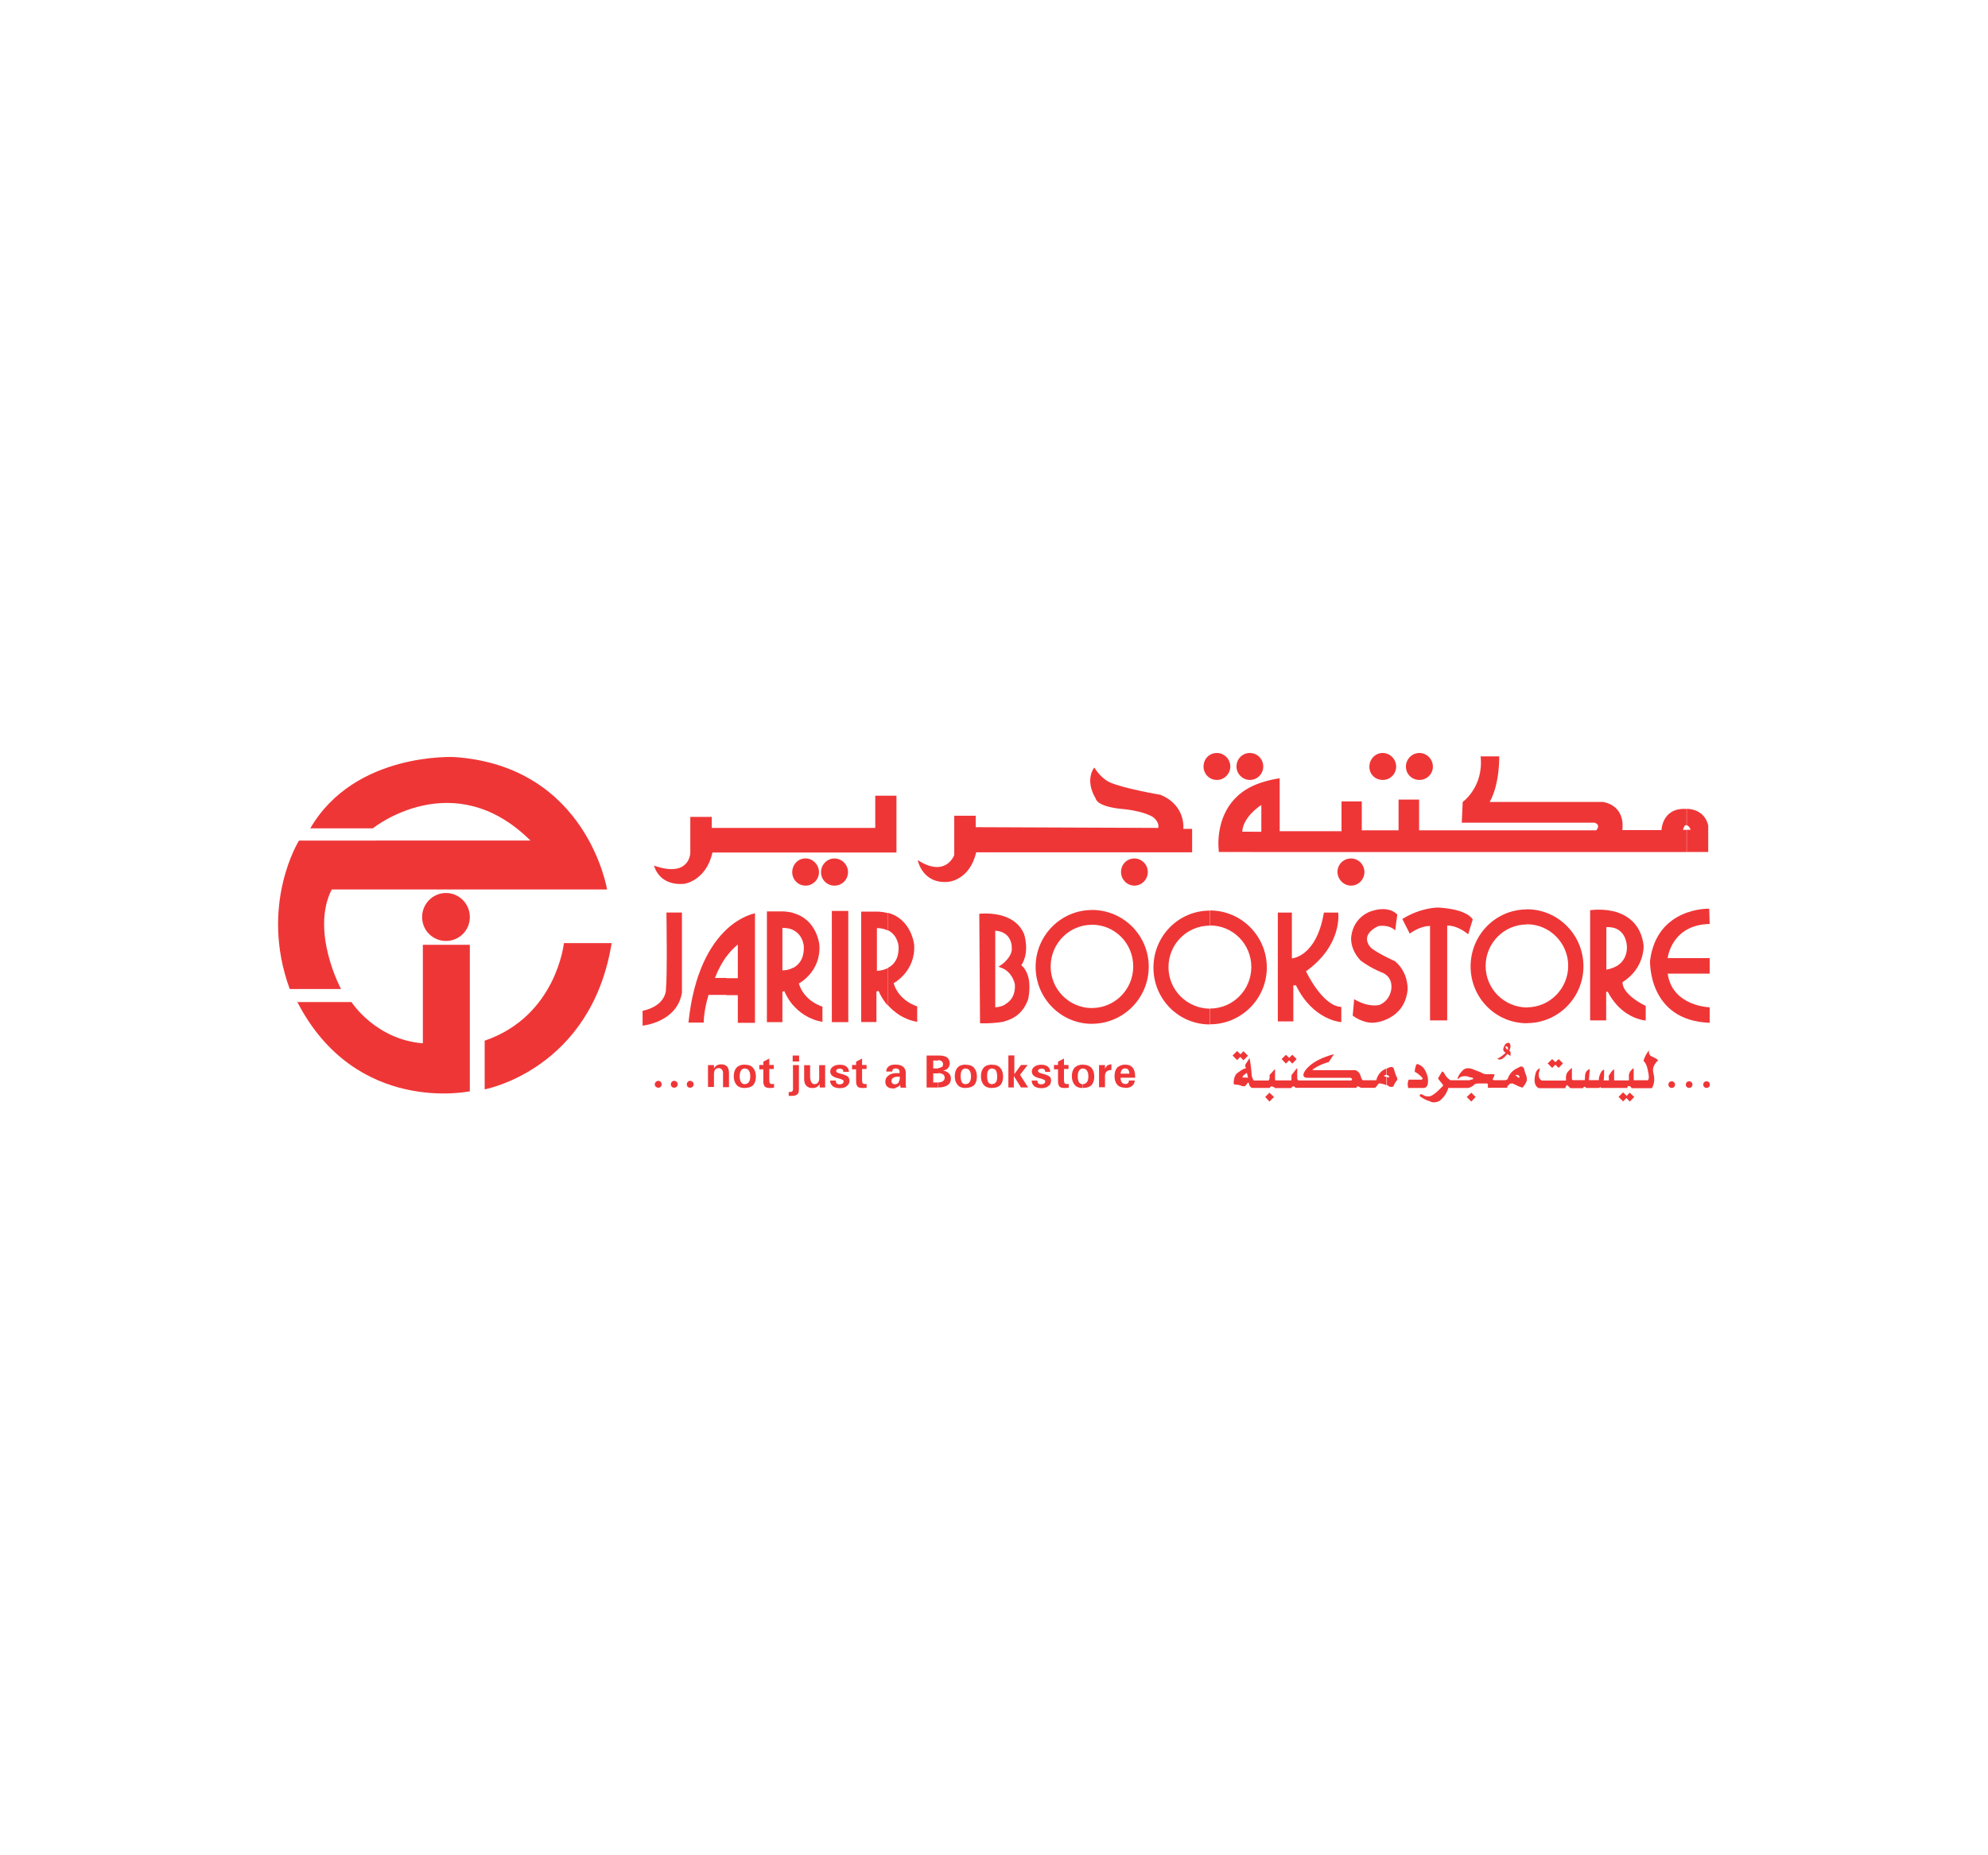 <?xml version="1.0" encoding="utf-8"?>
<!-- Generator: Adobe Illustrator 24.0.2, SVG Export Plug-In . SVG Version: 6.00 Build 0)  -->
<svg version="1.0" id="Layer_1" xmlns="http://www.w3.org/2000/svg" xmlns:xlink="http://www.w3.org/1999/xlink" x="0px" y="0px"
	 viewBox="0 0 300 280" enable-background="new 0 0 300 280" xml:space="preserve">
<g>
	<path fill="#EF3637" d="M63.77,142.59h7.13v22.11c0,0-17.18,3.67-26.03-13.47h8.17c0,0,3.6,5.65,10.77,6.23v-14.87H63.77z"/>
	<path fill="#EF3637" d="M46.82,125.02h9.43c0,0,12.1-9.76,23.8,1.84H45.12c0,0-6.05,9.65-1.4,22.4h7.74c0,0-4.64-8.64-1.4-15.02
		h41.55c0,0-2.99-18.54-22.94-19.98C68.67,114.25,53.55,113.42,46.82,125.02"/>
	<path fill="#EF3637" d="M73.14,157.06v7.35c0,0,16.06-2.95,19.16-22.07h-7.2C85.09,142.34,83.97,153.36,73.14,157.06"/>
	<path fill="#EF3637" d="M67.3,142.01c1.98,0,3.6-1.58,3.6-3.6c0-2.02-1.62-3.64-3.6-3.64c-1.98,0-3.6,1.62-3.6,3.64
		C63.7,140.43,65.32,142.01,67.3,142.01"/>
	<path fill="#EF3637" d="M213.49,161.75c0,0,0-0.54,0.25-1.08c0,0,0.07-0.22,0.5,0.07c0,0,0.76,0.18,1.19,1.73
		c0,0,0.36,1.62-0.54,1.73h-2.38c0,0-0.22-0.65,0.07-1.26h1.98c0,0,0.29-0.14-0.07-0.43C214.5,162.54,214.18,162.11,213.49,161.75"
		/>
	<path fill="#EF3637" d="M248.85,158.51c0,0-0.18,0.76,0.5,0.97c0,0,1.3,0.54,0.68,0.72c0,0-0.61,0.68-0.58,1.22
		c0,0,0,0.5,0.11,0.76c0,0,0.29,1.19-0.29,2.05h-3.06c0-0.11-0.22-0.29-0.32-0.32c-0.07,0-0.14,0-0.18,0c0,0-0.11,0-0.14,0.29h-0.14
		h-3.85c0,0-0.07-0.29-0.22,0h-2.02c0,0-0.14-0.32-0.36-0.11c0,0-0.07,0.04-0.11,0.14h-1.87c0,0-0.18-0.14-0.4-0.36
		c0,0-0.14-0.22-0.22,0c0,0-0.18,0.14-0.14,0.36h-4c0,0-1.01-0.25-0.54-2.12c0,0,0.07-0.54,0.54-0.83c0,0,0.18-0.14,0.11,0.18
		c0,0-0.5,1.19,0.32,1.62h3.64v-0.54c0,0,0-0.54,0.36-0.86c0,0,0.36-0.43,0.54-0.5v1.12v0.47c0,0-0.04,0.18,0.14,0.25h1.8l0.04-0.54
		v-0.07v-0.04c0,0,0-0.72,0.58-0.97c0,0,0.07-0.04,0.14-0.07c0,0-0.11,1.37-0.14,1.69h-0.04h1.55c0,0-0.04-0.25,0.07-0.58
		s0.22-0.72,0.58-0.97c0,0,0.14-0.14,0.14,0.11c0,0,0,1.22-0.07,1.48l0,0h0.79v-0.36c0,0-0.11-0.36,0.11-0.54c0,0,0.29-0.5,0.5-0.65
		c0,0,0.18-0.29,0.18,0.04v1.51h2.23v-0.83c0,0,0.07-0.5,0.36-0.68c-0.11,0.04,0.11-0.18,0.22-0.25c0,0,0.14-0.18,0.14,0.04
		c0,0,0,1.26,0,1.69h0.22h1.91c0,0,0.32-0.14,0.04-1.3c0,0-0.14-1.15-0.68-1.62C247.99,160.09,248.28,159.19,248.85,158.51"/>
	
		<rect x="186.24" y="158.85" transform="matrix(0.707 -0.707 0.707 0.707 -57.976 178.668)" fill="#EF3637" width="0.97" height="0.97"/>
	<polygon fill="#EF3637" points="186.99,159.33 187.64,160.02 188.33,159.33 187.64,158.65 	"/>
	<polygon fill="#EF3637" points="193.4,159.84 194.05,160.52 194.73,159.84 194.05,159.19 	"/>
	<polygon fill="#EF3637" points="194.34,159.84 195.02,160.52 195.67,159.84 195.02,159.19 	"/>
	<polygon fill="#EF3637" points="233.55,160.49 234.23,161.17 234.92,160.49 234.23,159.84 	"/>
	<polygon fill="#EF3637" points="234.52,160.49 235.21,161.17 235.86,160.49 235.21,159.84 	"/>
	
		<rect x="244.5" y="165.09" transform="matrix(0.707 -0.707 0.707 0.707 -45.333 221.683)" fill="#EF3637" width="0.97" height="0.97"/>
	<polygon fill="#EF3637" points="245.29,165.56 245.94,166.25 246.62,165.56 245.94,164.91 	"/>
	<polygon fill="#EF3637" points="221.34,165.56 222.03,166.25 222.68,165.56 222.03,164.91 	"/>
	<polygon fill="#EF3637" points="190.92,165.56 191.57,166.25 192.25,165.56 191.57,164.91 	"/>
	<path fill="#EF3637" d="M227.72,163.73l0.11-0.18l0.43-0.04c0,0,0.32,0.18,0.76,0.36v-1.33l-0.32-0.25c0,0,0.14-0.11,0.32-0.07
		v-1.04c-0.4,0.18-1.08,0.58-1.44,1.48c0,0,0,0.36-0.54,0.36h-1.55c0,0-0.36,0-0.18-0.29c0,0,0.18-0.25,0.18-0.43
		c0,0,0.22-0.18-0.22-0.18h-0.68c0,0-0.65,0.07-1.04-0.25c0,0-0.54-0.22-1.12-0.43c0,0-0.94-0.5-1.58,0c0,0-0.65,0.54-0.86,1.22
		c0,0-0.14,0.32,0.14,0.11c0,0,0.32-0.5,1.33-0.32c0,0,0.4,0.18,0.68,0.18c0,0,0.4,0.14,0,0.29c0,0-0.22,0-0.36,0.11h-2.88
		c0,0-0.5-0.22-0.94-1.01c0,0-0.25-0.5-0.4-0.22l-0.5,0.86c0,0-0.11,0.11,0.04,0.25l0.58,0.72c0,0,0.22,0.25-0.04,0.36
		c0,0-1.04,1.15-1.76,1.44c0,0-0.58,0.14-1.01-0.11c0,0-0.43-0.32-0.58-0.11c0,0-0.22,0.18,0.22,0.4c0,0,0.54,0.4,1.3,0.61
		c0,0,0.5,0.36,1.37-0.04c0,0,1.04-0.68,1.37-1.98h2.81c0,0,0.29,0.04,0.58-0.14c0,0,0.32-0.14,0.5-0.32c0,0,0.07-0.18,0.54-0.22
		h1.26c0,0,0.32-0.07,0.29,0.22v0.43h2.99C227.36,164.16,227.47,163.83,227.72,163.73 M228.98,163.87c0.14,0.07,0.32,0.14,0.5,0.18
		c0,0,0.25,0.22,0.4-0.04c0,0,0.32-0.43,0.47-0.76c0,0,0.18-0.4-0.07-1.01c0,0-0.22-0.58-0.29-0.94c0,0-0.22-0.61-0.76-0.22
		c0,0-0.11,0.04-0.25,0.11v1.04c0.11,0,0.22,0.07,0.32,0.25c0,0,0.04,0.25-0.22,0.14l-0.11-0.07L228.98,163.87L228.98,163.87z"/>
	<path fill="#EF3637" d="M227.36,159.19c-0.18,0.22-0.36,0.4-0.47,0.47c-0.22,0.18-0.4,0.25-0.58,0.25l-0.22-0.04l-0.14-0.04
		l0.32-0.22l0.29-0.18c0.11-0.07,0.32-0.25,0.65-0.54l-0.29-0.25c-0.04-0.07-0.07-0.18-0.07-0.25c0-0.18,0.07-0.4,0.22-0.65
		c0.07-0.14,0.14-0.22,0.22-0.25c0,0,0.04-0.04,0.11-0.04v0.47c-0.04,0-0.07,0-0.11-0.04l-0.07,0.04l-0.04,0.11
		c0,0.07,0.04,0.14,0.07,0.18l0.11,0.11h0.04v0.86H227.36z M227.97,158.79l-0.04,0.58l-0.22-0.14l-0.25-0.18
		c-0.04,0.04-0.07,0.07-0.11,0.11v-0.83l0.18,0.14l0.04-0.22c0-0.11,0-0.18-0.07-0.22c-0.04-0.04-0.07-0.07-0.14-0.11v-0.47
		c0.04,0,0.11-0.04,0.18-0.07c0.29,0,0.4,0.18,0.4,0.54v0.14l-0.04,0.11l-0.07,0.22l-0.07,0.22l0.14,0.11L227.97,158.79z"/>
	<path fill="#EF3637" d="M187.93,163.87L187.93,163.87c-0.04,0.04-0.22,0.14-0.5,0.04c0,0-0.47-0.25-1.08-0.22c0,0-0.22,0-0.18-0.36
		c0,0,0-1.01,0.58-1.4c0,0,0.5-0.4,0.94-0.61c0,0,0.11-0.04,0.22-0.07v0.83c-0.14,0.11-0.18,0.18-0.18,0.18
		c-0.22,0.11-0.25,0.36-0.25,0.36h0.47V163.87z M207.7,163.01c0,0,0.22-1.26,1.48-1.73c0,0,0,0,0.04,0v0.94
		c-0.07,0-0.18,0.04-0.18,0.04c-0.43,0.14,0,0.22,0,0.22h0.04c0.04,0,0.11,0.04,0.14,0.04v1.26c-0.18-0.07-0.43-0.18-0.86-0.25
		c0,0-0.29-0.14-0.47,0.22l-0.36,0.43h-2.16c0,0-0.58-0.4-0.61-0.14l-0.07,0.14h-9.18c0,0-0.25-0.4-0.54-0.14c0,0,0,0.18-0.22,0.18
		h-2.34h0.04c0,0-0.58-0.47-0.79-0.14v0.11h-2.77c0,0-0.4-0.25-0.4-0.58l-0.04-0.14c0,0,0-0.14-0.18-0.04c0,0-0.18,0.29-0.36,0.47
		v-1.26h0.43l-0.14-0.58c-0.07-0.25-0.25,0-0.25,0l0,0c-0.04,0.04-0.04,0.04-0.07,0.07v-0.83c0.07-0.04,0.18-0.11,0.11-0.22
		c0,0-0.18-0.18,0-0.5l0.58-0.9c0,0,0.29,1.69,0.32,2.63c0,0,0.14,0.72,0.36,0.76h2.12c0,0,0.18,0.04,0.22-0.4v-0.43l0.68-0.76
		c0,0,0.14-0.18,0.14-0.04v1.4c0,0-0.04,0.22,0.18,0.22h2.16c0,0,0.14,0.07,0.14-0.22v-0.58l0.76-0.97c0,0,0.14-0.18,0.11,0.04v1.44
		c0,0,0.04,0.32,0.29,0.29h7.89l0.11-0.22l-0.22-0.18h-6.45c0,0-1.08,0.11-0.54-0.9c0,0,0.83-1.73,4.46-2.66l-0.79,1.19
		c0,0-1.19,0.29-2.2,0.97c0,0-0.54,0.25,0,0.25h-0.14h6.34c0,0,0.65,0.14,0.83,0.94c0,0,0.14,0.5,0.32,0.58H207.7z M209.25,161.28
		c0.22-0.11,0.9-0.5,1.08,0c0,0,0.22,0.79,0.43,1.26c0,0,0.29,0.32-0.07,0.65c0,0-0.4,0.54-0.4,0.79c-0.25,0.07-0.47,0.07-0.68,0
		c0,0,0-0.11-0.32-0.22v-1.22c0.11,0.04,0.14,0.07,0.14,0.07c0.36,0.04,0.14-0.22,0.14-0.22c-0.07-0.11-0.22-0.14-0.29-0.14v-0.97
		H209.25z"/>
	<path fill="#EF3637" d="M252.27,164.19c0.29,0,0.5-0.22,0.5-0.5s-0.22-0.5-0.5-0.5c-0.29,0-0.5,0.22-0.5,0.5
		C251.77,163.98,251.99,164.19,252.27,164.19"/>
	<path fill="#EF3637" d="M254.9,164.19c0.29,0,0.5-0.22,0.5-0.5s-0.22-0.5-0.5-0.5c-0.29,0-0.5,0.22-0.5,0.5
		C254.4,163.98,254.62,164.19,254.9,164.19"/>
	<path fill="#EF3637" d="M257.53,164.19c0.29,0,0.5-0.22,0.5-0.5s-0.22-0.5-0.5-0.5c-0.29,0-0.5,0.22-0.5,0.5
		S257.24,164.19,257.53,164.19"/>
	<path fill="#EF3637" d="M96.97,152.56v2.23c0,0,5.19-0.47,5.94-4.97v-12.1h-2.34c0,0,0.14,9.58-0.07,11.52
		C100.5,149.22,100.68,151.74,96.97,152.56"/>
	<path fill="#EF3637" d="M103.89,154.36c0.79-7.71,3.38-11.85,5.73-14.08v4.07c-0.58,0.79-1.22,1.91-1.73,3.24h1.73v2.56h-2.7
		c-0.76,2.52-0.72,4.18-0.72,4.18h-2.3V154.36z M109.61,140.29c2.27-2.12,4.32-2.45,4.32-2.45v16.53h-2.59v-4.18h-1.73v-2.56h1.73
		v-5.08c0,0-0.83,0.61-1.73,1.84V140.29z"/>
	<path fill="#EF3637" d="M115.73,137.55h2.56c0.54,0.04,0.97,0.11,1.4,0.22v2.59c-0.4-0.22-0.94-0.32-1.62-0.32v6.41
		c0,0,0.79,0.04,1.62-0.4v5.69c-0.94-1.12-1.33-2.16-1.33-2.16c-0.25,0.11-0.29,0.04-0.29,0.04v4.64h-2.34V137.55z M119.69,137.8
		c3.64,0.97,3.96,4.83,3.96,4.83c0.25,4.07-3.1,5.8-3.1,5.8c0.83,2.74,3.56,3.49,3.56,3.49v2.3c-2.09-0.36-3.53-1.48-4.43-2.52
		v-5.62c0.83-0.43,1.69-1.33,1.62-3.24c0,0-0.07-1.73-1.62-2.48L119.69,137.8L119.69,137.8z"/>
	<rect x="125.53" y="137.48" fill="#EF3637" width="2.48" height="16.78"/>
	<path fill="#EF3637" d="M129.99,137.58h2.59c0.5,0.04,0.97,0.11,1.37,0.22v2.63c-0.43-0.22-0.97-0.36-1.62-0.36v6.45
		c0,0,0.83,0,1.62-0.4v5.62c-0.97-1.12-1.37-2.2-1.37-2.2c-0.25,0.14-0.32,0.07-0.32,0.07v4.64h-2.3v-16.67H129.99z M133.99,137.76
		c3.6,0.97,3.96,4.83,3.96,4.83c0.25,4.03-3.1,5.8-3.1,5.8c0.83,2.74,3.56,3.49,3.56,3.49v2.34c-2.09-0.36-3.49-1.48-4.43-2.52
		v-5.62c0.86-0.43,1.69-1.33,1.62-3.24c0,0-0.07-1.69-1.62-2.45V137.76z"/>
	<path fill="#EF3637" d="M176.33,145.97c0-3.46,2.77-6.27,6.23-6.27l0,0v-2.27c-4.72,0-8.5,3.85-8.5,8.61c0,4.72,3.78,8.57,8.5,8.57
		v-2.38l0,0C179.14,152.2,176.33,149.43,176.33,145.97 M182.6,139.67c3.46,0,6.23,2.81,6.23,6.27c0,3.46-2.77,6.27-6.23,6.27v2.38
		c4.72,0,8.57-3.85,8.57-8.57c0-4.75-3.85-8.61-8.57-8.61V139.67z"/>
	<path fill="#EF3637" d="M158.55,145.87c0-3.46,2.77-6.3,6.23-6.3v-2.23c-4.68,0-8.5,3.85-8.5,8.57c0,4.75,3.82,8.61,8.5,8.61v-2.38
		C161.32,152.13,158.55,149.32,158.55,145.87 M164.78,139.56L164.78,139.56c3.46,0,6.23,2.81,6.23,6.3c0,3.46-2.77,6.27-6.23,6.27
		l0,0v2.38l0,0c4.72,0,8.57-3.85,8.57-8.61c0-4.75-3.85-8.57-8.57-8.57l0,0V139.56z"/>
	<path fill="#EF3637" d="M195.17,148.75v5.4h-2.34v-16.42h2.12v6.91c0,0,3.71-0.18,4.83-6.91h2.16c0,0,0.72,4.86-4.86,8.86
		c0,0,2.48,5.29,5.33,5.37v2.3c0,0-4.25-0.22-6.84-5.55h-0.4V148.75z"/>
	<path fill="#EF3637" d="M204.35,150.8l-0.22,2.48c0,0,1.66,1.3,3.42,1.04c0,0,4.39-0.4,4.86-4.9c0,0,0.22-2.59-1.91-4.36
		c0,0-2.2-0.97-3.49-1.91c0,0-2.16-1.84,0.97-3.38c0,0,1.58-0.32,2.56,0.65l0.32-2.38c0,0-1.12-1.48-4-0.5c0,0-2.56,0.76-2.95,3.78
		c0,0-0.32,1.84,1.44,3.67c0,0,1.3,1.01,3.13,1.76c0,0,1.69,0.47,1.48,2.48c0,0-0.11,1.76-1.84,2.45
		C208.09,151.66,206.62,152.13,204.35,150.8"/>
	<path fill="#EF3637" d="M212.74,140.9c0,0,1.48-1.15,3.06-1.15V154h2.59v-14.3c0,0,1.33-0.18,3.17,1.3l0.68-2.23
		c0,0-0.68-1.55-5.22-1.8c0,0-2.59-0.04-5.4,1.73L212.74,140.9z"/>
	<path fill="#EF3637" d="M239.96,153.97v-16.6c0,0,1.98-0.32,4,0.29v2.52c-0.4-0.18-0.94-0.29-1.55-0.25v6.41
		c0,0,0.79-0.11,1.55-0.54v5.83c-0.47-0.54-0.94-1.15-1.33-1.94h-0.25V154h-2.41V153.97z M243.96,137.66
		c1.8,0.58,3.67,1.91,4.07,5.01c0,0,0.22,3.42-3.17,5.55c0,0-0.32,1.69,3.49,3.6v2.2c0,0-2.38-0.14-4.39-2.38v-5.83
		c0.79-0.47,1.58-1.37,1.55-2.92c0,0,0-1.98-1.55-2.7V137.66z"/>
	<path fill="#EF3637" d="M249,145c0,0-0.36,9.04,9,9.36v-2.34c0,0-5.62-0.11-6.34-5.08H258v-2.34h-6.34c0,0,0.54-5.04,6.34-5.15
		l-0.07-2.3C257.93,137.12,250.01,136.9,249,145"/>
	<path fill="#EF3637" d="M224.19,145.79c0-3.46,2.77-6.27,6.23-6.27v-2.27c-4.72,0-8.5,3.85-8.5,8.61c0,4.72,3.78,8.57,8.5,8.57
		v-2.38C226.96,152.02,224.19,149.22,224.19,145.79 M230.42,139.49L230.42,139.49c3.42,0,6.23,2.81,6.23,6.27
		c0,3.46-2.81,6.27-6.23,6.27v2.38l0,0c4.72,0,8.53-3.85,8.53-8.57c0-4.75-3.82-8.61-8.53-8.61l0,0V139.49z"/>
	<path fill="#EF3637" d="M151.67,145.15c-0.5,0.47-1.01,0.76-1.01,0.76c0.4,0.11,0.72,0.25,1.01,0.43V145.15z M147.78,137.91
		c0,0,2.02-0.25,3.89,0.43v2.59c-0.36-0.25-0.83-0.43-1.48-0.47v11.56c0,0,0.76,0,1.48-0.4v2.52c-0.29,0.07-0.65,0.14-1.01,0.18
		c0,0-1.48,0.18-2.77,0.11L147.78,137.91z M151.67,138.34c1.15,0.43,2.3,1.22,2.88,2.66c0,0,0.9,2.7-0.43,4.68
		c0,0,1.15,0.79,1.22,2.99v0.61c0,0.4-0.07,0.83-0.14,1.33c0,0-0.61,2.77-3.53,3.49v-2.52c0.79-0.43,1.58-1.3,1.48-3.02
		c0,0-0.22-1.4-1.48-2.23v-1.19c0.54-0.54,1.12-1.3,1.01-2.16c0,0,0.04-1.33-1.01-2.05V138.34z"/>
	<path fill="#EF3637" d="M98.7,130.64c0,0,0.68,3.13,4.61,2.74c0,0,3.24-0.47,4.21-4.72h27.76v-8.57h-3.2v4.86h-24.67v-1.66h-3.24
		v5.29C104.21,128.58,104.21,132.58,98.7,130.64"/>
	<path fill="#EF3637" d="M121.57,133.66c1.12,0,2.02-0.94,2.02-2.02c0-1.15-0.94-2.09-2.02-2.09c-1.15,0-2.02,0.94-2.02,2.09
		C119.55,132.72,120.41,133.66,121.57,133.66"/>
	<path fill="#EF3637" d="M125.92,133.66c1.15,0,2.05-0.9,2.05-2.05c0-1.12-0.94-2.05-2.05-2.05s-2.02,0.94-2.02,2.05
		C123.87,132.76,124.81,133.66,125.92,133.66"/>
	<path fill="#EF3637" d="M174.79,124.95l-27.55-0.11v-1.73H144v5.94c0,0-1.26,3.49-5.51,0.76c0,0,0.68,3.64,4.61,3.28
		c0,0,3.24-0.22,4.21-4.46h32.59v-3.53h-1.33c0,0,0.43-3.56-3.46-5.15c0,0-5.58-0.94-7.71-1.91c0,0-1.22-0.54-2.27-2.2
		c0,0-1.51,1.8,0.22,4.68c0,0,0.07,1.22,4.07,1.58c0,0,2.88,0.22,4.54,1.19C173.99,123.33,175,124.01,174.79,124.95"/>
	<path fill="#EF3637" d="M171.19,133.66c1.12,0,2.02-0.94,2.02-2.05c0-1.15-0.94-2.05-2.02-2.05c-1.15,0-2.02,0.9-2.02,2.05
		C169.17,132.72,170.07,133.66,171.19,133.66"/>
	<path fill="#EF3637" d="M183.93,128.58c0,0-0.04-0.4-0.07-1.04v-0.4c0.04-2.2,0.72-6.34,5.04-8.46v4
		c-0.68,0.72-1.37,1.69-1.44,2.84h1.44v3.06H183.93z M188.9,118.68c1.15-0.54,2.52-0.97,4.21-1.22v7.99h9.33v-4.5h3.06v4.36h5.55
		v-4.64h3.1v4.64h26.72c0,0,0.79-0.76-0.22-1.15h-20.06l0.14-3.13c0,0,3.2-2.27,2.7-6.88h2.81c0,0,0.11,4.14-1.44,6.88h17.03
		c0,0,3.42,0.29,2.99,4.25h5.91c0,0,0.07-3.35,3.64-3.2c0,0,0.04,0,0.14,0v2.48c-0.04-0.04-0.11-0.04-0.14-0.04
		c0,0-0.22,0.04-0.4,0.72h0.54v3.35H188.9v-3.06h1.44v-4.03c0,0-0.72,0.43-1.44,1.19V118.68z M254.54,122.07
		c0.58,0,2.66,0.18,3.24,2.48v4.03h-3.24v-3.35h0.58c0,0-0.14-0.54-0.58-0.68V122.07z"/>
	<path fill="#EF3637" d="M183.64,117.71c1.12,0,2.02-0.94,2.02-2.02c0-1.15-0.94-2.05-2.02-2.05c-1.15,0-2.02,0.9-2.02,2.05
		C181.63,116.81,182.49,117.71,183.64,117.71"/>
	<path fill="#EF3637" d="M188.61,117.71c1.15,0,2.02-0.94,2.02-2.02c0-1.15-0.9-2.05-2.02-2.05s-2.02,0.9-2.02,2.05
		C186.6,116.81,187.53,117.71,188.61,117.71"/>
	<path fill="#EF3637" d="M208.67,117.71c1.12,0,2.02-0.9,2.02-2.02c0-1.12-0.94-2.05-2.02-2.05c-1.15,0-2.02,0.94-2.02,2.05
		C206.62,116.84,207.52,117.71,208.67,117.71"/>
	<path fill="#EF3637" d="M214.21,117.71c1.12,0,2.02-0.9,2.02-2.02c0-1.12-0.94-2.05-2.02-2.05c-1.15,0-2.05,0.94-2.05,2.05
		C212.16,116.84,213.06,117.71,214.21,117.71"/>
	<path fill="#EF3637" d="M203.88,133.66c1.12,0,2.02-0.94,2.02-2.05c0-1.15-0.94-2.05-2.02-2.05c-1.15,0-2.05,0.9-2.05,2.05
		C201.86,132.72,202.76,133.66,203.88,133.66"/>
	<path fill="#EF3637" d="M99.35,164.16c0.29,0,0.5-0.22,0.5-0.5s-0.22-0.54-0.5-0.54c-0.29,0-0.54,0.25-0.54,0.54
		S99.06,164.16,99.35,164.16"/>
	<path fill="#EF3637" d="M101.73,164.16c0.29,0,0.54-0.22,0.54-0.5s-0.22-0.54-0.54-0.54c-0.29,0-0.5,0.25-0.5,0.54
		S101.47,164.16,101.73,164.16"/>
	<path fill="#EF3637" d="M104.14,164.16c0.29,0,0.54-0.22,0.54-0.5s-0.25-0.54-0.54-0.54s-0.5,0.25-0.5,0.54
		S103.85,164.16,104.14,164.16"/>
	<path fill="#EF3637" d="M112.42,160.67v0.58c-0.25,0-0.47,0.11-0.58,0.29c-0.14,0.22-0.22,0.5-0.22,0.9s0.07,0.68,0.22,0.9
		c0.11,0.18,0.32,0.29,0.58,0.29v0.58c-0.54,0-0.97-0.14-1.26-0.47s-0.43-0.76-0.43-1.3c0-0.58,0.14-1.01,0.43-1.33
		C111.48,160.81,111.88,160.67,112.42,160.67 M106.84,160.74h0.47h0.43v0.54c0.04-0.11,0.11-0.18,0.14-0.25
		c0.22-0.25,0.5-0.4,0.94-0.4c0.4,0,0.68,0.11,0.9,0.32c0.18,0.22,0.29,0.54,0.29,1.01v2.12h-0.43h-0.47v-2.12
		c0-0.22-0.04-0.4-0.18-0.54c-0.11-0.14-0.25-0.22-0.43-0.22c-0.25,0-0.43,0.07-0.58,0.22c-0.11,0.18-0.18,0.4-0.18,0.72v1.91h-0.43
		h-0.47V160.74z M130.78,164.16c-0.18,0.04-0.4,0.04-0.65,0.04c-0.32,0-0.58-0.07-0.72-0.22c-0.14-0.18-0.22-0.4-0.22-0.76v-1.84
		h-0.61v-0.65h0.61v-0.5l0.9-0.47v0.97h0.68v0.61h-0.68v1.69c0,0.22,0.04,0.36,0.11,0.47c0.07,0.07,0.18,0.11,0.36,0.11
		c0.07,0,0.14,0,0.22-0.04V164.16z M127.26,161.75c0-0.18-0.04-0.29-0.14-0.36s-0.22-0.11-0.4-0.11c-0.14,0-0.29,0.04-0.4,0.11
		c-0.11,0.07-0.14,0.18-0.14,0.25s0.04,0.14,0.14,0.22c0.07,0.04,0.25,0.11,0.5,0.18l0.43,0.11c0.32,0.11,0.58,0.22,0.72,0.36
		s0.22,0.36,0.22,0.61c0,0.32-0.14,0.61-0.4,0.79c-0.25,0.22-0.61,0.32-1.04,0.32c-0.47,0-0.83-0.11-1.08-0.29
		c-0.25-0.22-0.4-0.5-0.4-0.86l0,0h0.86c0,0.18,0.04,0.36,0.14,0.43c0.11,0.11,0.25,0.14,0.43,0.14s0.32-0.04,0.43-0.11
		c0.11-0.07,0.18-0.22,0.18-0.32s-0.04-0.18-0.11-0.22c-0.07-0.04-0.22-0.11-0.4-0.18l-0.43-0.11c-0.4-0.11-0.65-0.22-0.83-0.4
		c-0.18-0.18-0.25-0.36-0.25-0.61c0-0.29,0.14-0.54,0.4-0.72c0.25-0.18,0.58-0.29,1.01-0.29s0.79,0.07,1.04,0.29
		c0.22,0.18,0.36,0.43,0.36,0.72v0.07h-0.86V161.75z M122.29,162.72c0,0.25,0.04,0.47,0.18,0.65c0.11,0.18,0.25,0.25,0.43,0.25
		c0.22,0,0.43-0.07,0.54-0.25c0.14-0.18,0.18-0.4,0.18-0.68v-1.94h0.47h0.43v3.38h-0.4h-0.43v-0.54c-0.04,0.07-0.07,0.14-0.14,0.22
		c-0.22,0.29-0.54,0.4-0.94,0.4c-0.43,0-0.72-0.11-0.94-0.36c-0.22-0.22-0.32-0.58-0.32-1.04v-2.05h0.47h0.43v1.98H122.29z
		 M119.62,159.3h0.97v0.9h-0.97V159.3z M119.66,160.74h0.47h0.43v3.67c0,0.36-0.07,0.61-0.25,0.76c-0.18,0.14-0.43,0.22-0.79,0.22
		h-0.5v-0.58h0.18c0.14,0,0.29-0.04,0.36-0.11c0.07-0.07,0.11-0.18,0.11-0.29L119.66,160.74L119.66,160.74z M116.78,164.16
		c-0.22,0.04-0.43,0.04-0.65,0.04c-0.32,0-0.58-0.07-0.72-0.22c-0.14-0.18-0.22-0.4-0.22-0.76v-1.84h-0.61v-0.65h0.61v-0.5l0.9-0.47
		v0.97h0.68v0.61h-0.68v1.69c0,0.22,0.04,0.36,0.11,0.47c0.07,0.07,0.18,0.11,0.36,0.11c0.07,0,0.18,0,0.25-0.04v0.58H116.78z
		 M112.42,164.19v-0.58c0.25,0,0.43-0.11,0.58-0.29c0.14-0.18,0.22-0.5,0.22-0.86c0-0.4-0.07-0.68-0.22-0.9
		c-0.14-0.18-0.32-0.29-0.58-0.29v-0.58c0.54,0,0.94,0.14,1.22,0.47s0.43,0.76,0.43,1.33c0,0.54-0.14,0.97-0.43,1.3
		C113.36,164.05,112.96,164.19,112.42,164.19 M135.14,161.96v0.58c-0.14,0-0.25,0.07-0.36,0.14c-0.18,0.11-0.25,0.25-0.25,0.47
		c0,0.14,0.04,0.25,0.14,0.36c0.11,0.07,0.22,0.14,0.4,0.14h0.07v0.58c-0.11,0.04-0.22,0.04-0.36,0.04c-0.36,0-0.65-0.07-0.86-0.25
		s-0.32-0.43-0.32-0.76c0-0.4,0.14-0.68,0.43-0.9C134.28,162.11,134.64,162,135.14,161.96 M135.14,160.67v0.58
		c-0.18,0-0.29,0.04-0.36,0.11c-0.07,0.07-0.14,0.18-0.14,0.36h-0.9c0-0.36,0.14-0.61,0.4-0.79
		C134.35,160.74,134.67,160.67,135.14,160.67 M135.14,164.16v-0.54c0.18,0,0.32-0.07,0.43-0.22c0.11-0.14,0.18-0.36,0.22-0.65v-0.25
		h-0.29c-0.14,0-0.25,0-0.4,0.04v-0.58h0.22h0.43v-0.14c0-0.22-0.04-0.36-0.14-0.43s-0.22-0.14-0.43-0.14h-0.04v-0.58l0,0
		c0.5,0,0.9,0.11,1.15,0.32s0.4,0.54,0.4,0.97v1.22c0,0.25,0,0.47,0,0.61c0,0.18,0.04,0.29,0.07,0.36h-0.86l-0.07-0.43l-0.11,0.14
		C135.57,164.01,135.36,164.12,135.14,164.16 M141.59,159.3v0.76h-0.18h-0.58v1.19h0.36c0.14,0,0.25,0,0.4,0V162h-0.76v1.37h0.58
		h0.14v0.76h-1.22h-0.5v-4.83h0.5H141.59z M141.59,164.12v-0.76c0.29,0,0.5-0.07,0.68-0.18s0.29-0.29,0.29-0.54
		c0-0.18-0.07-0.36-0.25-0.5c-0.18-0.11-0.4-0.18-0.65-0.18h-0.07v-0.76c0.22-0.04,0.36-0.07,0.47-0.14
		c0.18-0.07,0.25-0.22,0.25-0.43s-0.07-0.36-0.22-0.47c-0.11-0.11-0.29-0.14-0.5-0.18v-0.68h0.11c0.54,0,0.94,0.11,1.22,0.29
		c0.25,0.22,0.4,0.5,0.4,0.9s-0.18,0.68-0.47,0.9c-0.14,0.07-0.32,0.14-0.5,0.18c0.25,0.07,0.47,0.14,0.61,0.25
		c0.36,0.22,0.54,0.54,0.54,0.97s-0.18,0.76-0.47,0.97c-0.32,0.22-0.79,0.36-1.37,0.36L141.59,164.12L141.59,164.12z M145.73,160.67
		v0.58c-0.25,0-0.43,0.11-0.58,0.29c-0.14,0.22-0.18,0.5-0.18,0.9s0.07,0.68,0.18,0.9c0.11,0.18,0.32,0.29,0.58,0.29v0.58
		c-0.54,0-0.94-0.14-1.22-0.47s-0.43-0.76-0.43-1.3c0-0.58,0.14-1.01,0.43-1.33C144.79,160.81,145.19,160.67,145.73,160.67
		 M145.73,164.19v-0.58c0.25,0,0.47-0.11,0.58-0.29c0.14-0.18,0.22-0.5,0.22-0.86c0-0.4-0.07-0.68-0.22-0.9
		c-0.14-0.18-0.32-0.29-0.58-0.29v-0.58c0.54,0,0.97,0.14,1.26,0.47s0.43,0.76,0.43,1.33c0,0.54-0.14,0.97-0.43,1.3
		C146.66,164.05,146.27,164.19,145.73,164.19 M149.72,160.67v0.58c-0.25,0-0.47,0.11-0.58,0.29c-0.14,0.22-0.18,0.5-0.18,0.9
		s0.07,0.68,0.18,0.9c0.11,0.18,0.32,0.29,0.58,0.29v0.58c-0.54,0-0.97-0.14-1.26-0.47s-0.43-0.76-0.43-1.3
		c0-0.58,0.14-1.01,0.43-1.33C148.75,160.81,149.18,160.67,149.72,160.67 M161.25,164.16c-0.22,0.04-0.4,0.04-0.65,0.04
		c-0.32,0-0.58-0.07-0.72-0.22c-0.14-0.18-0.22-0.4-0.22-0.76v-1.84h-0.61v-0.65h0.61v-0.5l0.9-0.47v0.97h0.68v0.61h-0.68v1.69
		c0,0.22,0.04,0.36,0.11,0.47c0.07,0.07,0.18,0.11,0.36,0.11c0.07,0,0.18,0,0.25-0.04v0.58H161.25z M157.72,161.75
		c0-0.18-0.04-0.29-0.14-0.36c-0.11-0.07-0.22-0.11-0.4-0.11c-0.14,0-0.29,0.04-0.4,0.11c-0.11,0.07-0.14,0.18-0.14,0.25
		s0.04,0.14,0.14,0.22c0.07,0.04,0.25,0.11,0.5,0.18l0.43,0.11c0.32,0.11,0.54,0.22,0.72,0.36c0.14,0.14,0.18,0.36,0.18,0.61
		c0,0.32-0.14,0.61-0.4,0.79c-0.25,0.22-0.61,0.32-1.04,0.32c-0.47,0-0.83-0.11-1.08-0.29c-0.25-0.22-0.4-0.5-0.4-0.86l0,0h0.86
		c0,0.18,0.04,0.36,0.14,0.43c0.11,0.11,0.25,0.14,0.43,0.14s0.32-0.04,0.43-0.11c0.11-0.07,0.18-0.22,0.18-0.32
		s-0.04-0.18-0.11-0.22c-0.07-0.04-0.22-0.11-0.4-0.18l-0.43-0.11c-0.4-0.11-0.65-0.22-0.83-0.4c-0.18-0.18-0.25-0.36-0.25-0.61
		c0-0.29,0.14-0.54,0.4-0.72s0.58-0.29,0.97-0.29c0.43,0,0.79,0.07,1.04,0.29c0.22,0.18,0.36,0.43,0.36,0.72v0.07h-0.79V161.75z
		 M153.07,164.12h-0.43h-0.47v-4.83h0.47h0.43v2.81l1.01-1.37h0.5h0.5l-1.15,1.48l1.22,1.91h-0.54h-0.54l-1.08-1.73v1.73H153.07z
		 M149.72,164.19v-0.58c0.25,0,0.43-0.11,0.58-0.29c0.14-0.18,0.18-0.5,0.18-0.86c0-0.4-0.07-0.68-0.18-0.9
		c-0.14-0.18-0.32-0.29-0.58-0.29v-0.58c0.54,0,0.94,0.14,1.22,0.47c0.29,0.32,0.43,0.76,0.43,1.33c0,0.54-0.14,0.97-0.43,1.3
		C150.66,164.05,150.26,164.19,149.72,164.19 M163.44,160.67v0.58c-0.25,0-0.43,0.11-0.58,0.29c-0.14,0.22-0.22,0.5-0.22,0.9
		s0.07,0.68,0.18,0.9c0.14,0.18,0.32,0.29,0.58,0.29v0.58c-0.54,0-0.94-0.14-1.22-0.47s-0.43-0.76-0.43-1.3
		c0-0.58,0.14-1.01,0.43-1.33C162.51,160.81,162.94,160.67,163.44,160.67 M165.89,160.74h0.43h0.43v0.54l0.11-0.18
		c0.18-0.32,0.5-0.47,0.86-0.47l0,0v0.86h-0.04c-0.29,0-0.5,0.07-0.68,0.22c-0.18,0.18-0.25,0.4-0.25,0.65v1.73h-0.43h-0.47v-3.35
		H165.89z M163.44,164.19v-0.58c0.25,0,0.43-0.11,0.58-0.29s0.22-0.5,0.22-0.86c0-0.4-0.07-0.68-0.22-0.9
		c-0.14-0.18-0.32-0.29-0.58-0.29v-0.58c0.54,0,0.94,0.14,1.26,0.47c0.29,0.32,0.43,0.76,0.43,1.33c0,0.54-0.14,0.97-0.43,1.3
		C164.42,164.05,163.98,164.19,163.44,164.19 M169.78,160.67v0.58c-0.25,0-0.43,0.11-0.54,0.29c-0.07,0.11-0.11,0.29-0.14,0.5h0.68
		v0.61h-0.68c0,0.32,0.07,0.54,0.18,0.68c0.11,0.18,0.29,0.25,0.5,0.25l0,0v0.58l0,0c-0.5,0-0.9-0.14-1.19-0.47s-0.4-0.76-0.4-1.3
		s0.14-0.97,0.43-1.3C168.92,160.85,169.31,160.67,169.78,160.67L169.78,160.67z M169.78,162.65v-0.61h0.65
		c0-0.25-0.07-0.43-0.14-0.54c-0.11-0.18-0.25-0.25-0.54-0.25v-0.58c0.5,0,0.9,0.14,1.15,0.43s0.4,0.76,0.4,1.33l0,0v0.22H169.78z
		 M169.78,164.19v-0.58c0.18,0,0.32-0.04,0.43-0.14c0.11-0.07,0.14-0.22,0.14-0.4h0.9c-0.04,0.36-0.18,0.65-0.43,0.83
		C170.57,164.12,170.21,164.19,169.78,164.19"/>
</g>
</svg>

